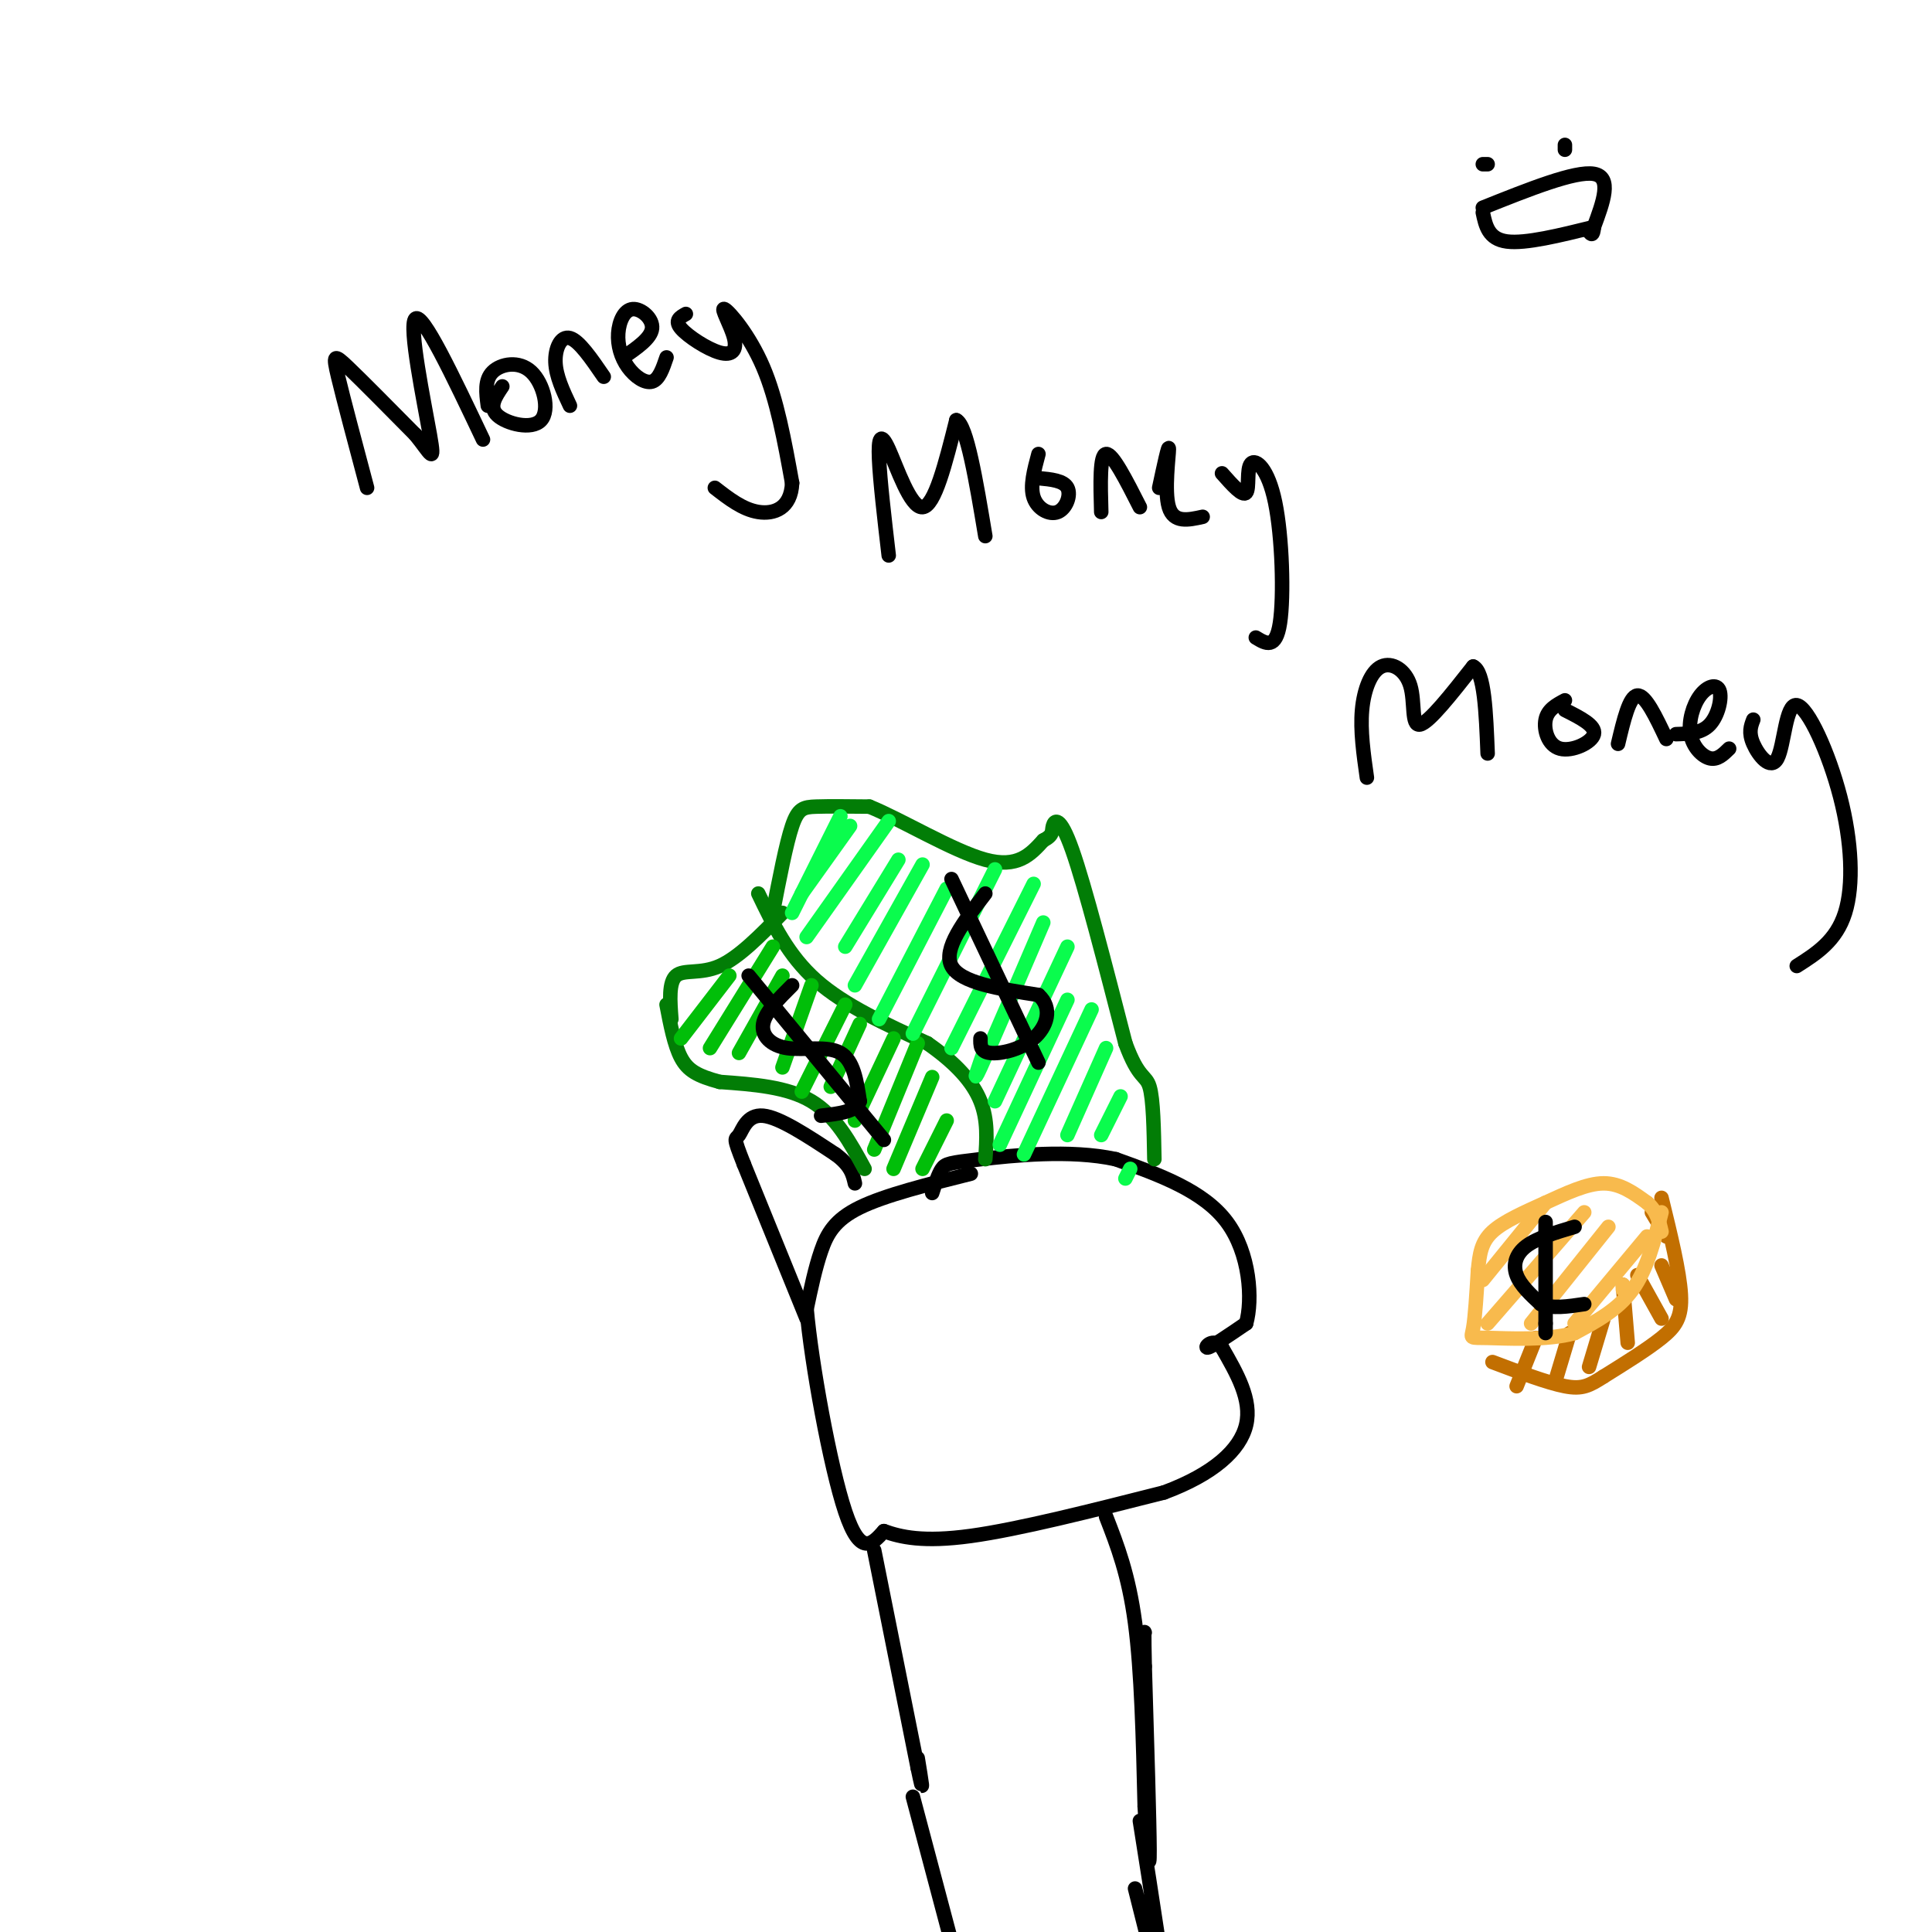 <svg viewBox='0 0 400 400' version='1.1' xmlns='http://www.w3.org/2000/svg' xmlns:xlink='http://www.w3.org/1999/xlink'><g fill='none' stroke='rgb(0,0,0)' stroke-width='3' stroke-linecap='round' stroke-linejoin='round'><path d='M201,243c-8.889,2.222 -17.778,4.444 -23,7c-5.222,2.556 -6.778,5.444 -8,9c-1.222,3.556 -2.111,7.778 -3,12'/><path d='M167,271c0.956,11.022 4.844,32.578 8,42c3.156,9.422 5.578,6.711 8,4'/><path d='M183,317c3.467,1.244 8.133,2.356 18,1c9.867,-1.356 24.933,-5.178 40,-9'/><path d='M241,309c10.222,-3.800 15.778,-8.800 17,-14c1.222,-5.200 -1.889,-10.600 -5,-16'/><path d='M253,279c-1.800,-2.267 -3.800,0.067 -3,0c0.800,-0.067 4.400,-2.533 8,-5'/><path d='M258,274c1.378,-4.867 0.822,-14.533 -4,-21c-4.822,-6.467 -13.911,-9.733 -23,-13'/><path d='M231,240c-9.440,-2.071 -21.542,-0.750 -28,0c-6.458,0.750 -7.274,0.929 -8,2c-0.726,1.071 -1.363,3.036 -2,5'/><path d='M167,273c0.000,0.000 -13.000,-32.000 -13,-32'/><path d='M154,241c-2.357,-5.976 -1.750,-4.917 -1,-6c0.750,-1.083 1.643,-4.310 5,-4c3.357,0.310 9.179,4.155 15,8'/><path d='M173,239c3.167,2.333 3.583,4.167 4,6'/><path d='M181,321c0.000,0.000 9.000,45.000 9,45'/><path d='M190,366c1.500,7.167 0.750,2.583 0,-2'/><path d='M229,314c2.333,6.000 4.667,12.000 6,22c1.333,10.000 1.667,24.000 2,38'/><path d='M237,374c0.578,9.600 1.022,14.600 1,9c-0.022,-5.600 -0.511,-21.800 -1,-38'/><path d='M237,345c-0.167,-7.500 -0.083,-7.250 0,-7'/><path d='M189,372c0.000,0.000 13.000,49.000 13,49'/><path d='M236,377c2.583,16.333 5.167,32.667 5,35c-0.167,2.333 -3.083,-9.333 -6,-21'/></g>
<g fill='none' stroke='rgb(2,125,6)' stroke-width='3' stroke-linecap='round' stroke-linejoin='round'><path d='M179,242c-3.000,-5.500 -6.000,-11.000 -11,-14c-5.000,-3.000 -12.000,-3.500 -19,-4'/><path d='M149,224c-4.600,-1.244 -6.600,-2.356 -8,-5c-1.400,-2.644 -2.200,-6.822 -3,-11'/><path d='M157,185c3.083,6.417 6.167,12.833 12,18c5.833,5.167 14.417,9.083 23,13'/><path d='M192,216c5.978,4.156 9.422,8.044 11,12c1.578,3.956 1.289,7.978 1,12'/><path d='M160,189c1.378,-7.156 2.756,-14.311 4,-18c1.244,-3.689 2.356,-3.911 5,-4c2.644,-0.089 6.822,-0.044 11,0'/><path d='M180,167c6.511,2.622 17.289,9.178 24,11c6.711,1.822 9.356,-1.089 12,-4'/><path d='M216,174c2.202,-1.119 1.708,-1.917 2,-3c0.292,-1.083 1.369,-2.452 4,5c2.631,7.452 6.815,23.726 11,40'/><path d='M233,216c2.778,7.556 4.222,6.444 5,9c0.778,2.556 0.889,8.778 1,15'/><path d='M139,211c-0.289,-3.822 -0.578,-7.644 1,-9c1.578,-1.356 5.022,-0.244 9,-2c3.978,-1.756 8.489,-6.378 13,-11'/></g>
<g fill='none' stroke='rgb(1,190,9)' stroke-width='3' stroke-linecap='round' stroke-linejoin='round'><path d='M141,215c0.000,0.000 10.000,-13.000 10,-13'/><path d='M147,217c0.000,0.000 13.000,-21.000 13,-21'/><path d='M153,218c0.000,0.000 9.000,-16.000 9,-16'/><path d='M162,221c0.000,0.000 6.000,-17.000 6,-17'/><path d='M166,226c0.000,0.000 9.000,-18.000 9,-18'/><path d='M172,225c0.000,0.000 6.000,-13.000 6,-13'/><path d='M177,232c0.000,0.000 8.000,-17.000 8,-17'/><path d='M181,238c0.000,0.000 9.000,-22.000 9,-22'/><path d='M185,242c0.000,0.000 8.000,-19.000 8,-19'/><path d='M191,242c0.000,0.000 5.000,-10.000 5,-10'/></g>
<g fill='none' stroke='rgb(10,252,77)' stroke-width='3' stroke-linecap='round' stroke-linejoin='round'><path d='M164,189c0.000,0.000 10.000,-20.000 10,-20'/><path d='M166,185c0.000,0.000 10.000,-14.000 10,-14'/><path d='M167,194c0.000,0.000 17.000,-24.000 17,-24'/><path d='M175,196c0.000,0.000 11.000,-18.000 11,-18'/><path d='M177,204c0.000,0.000 14.000,-25.000 14,-25'/><path d='M182,211c0.000,0.000 14.000,-27.000 14,-27'/><path d='M189,214c0.000,0.000 17.000,-34.000 17,-34'/><path d='M197,217c0.000,0.000 17.000,-34.000 17,-34'/><path d='M204,217c-1.500,4.167 -3.000,8.333 -1,4c2.000,-4.333 7.500,-17.167 13,-30'/><path d='M206,228c0.000,0.000 15.000,-32.000 15,-32'/><path d='M207,237c0.000,0.000 14.000,-30.000 14,-30'/><path d='M212,239c0.000,0.000 14.000,-30.000 14,-30'/><path d='M221,235c0.000,0.000 8.000,-18.000 8,-18'/><path d='M228,235c0.000,0.000 4.000,-8.000 4,-8'/><path d='M233,244c0.000,0.000 1.000,-2.000 1,-2'/></g>
<g fill='none' stroke='rgb(0,0,0)' stroke-width='3' stroke-linecap='round' stroke-linejoin='round'><path d='M204,185c-4.417,5.750 -8.833,11.500 -7,15c1.833,3.500 9.917,4.750 18,6'/><path d='M215,206c3.071,2.750 1.750,6.625 -1,9c-2.750,2.375 -6.929,3.250 -9,3c-2.071,-0.250 -2.036,-1.625 -2,-3'/><path d='M197,182c0.000,0.000 18.000,38.000 18,38'/><path d='M164,204c-2.798,2.786 -5.595,5.571 -6,8c-0.405,2.429 1.583,4.500 5,5c3.417,0.500 8.262,-0.571 11,1c2.738,1.571 3.369,5.786 4,10'/><path d='M178,228c-0.667,2.167 -4.333,2.583 -8,3'/><path d='M155,202c0.000,0.000 28.000,34.000 28,34'/><path d='M76,101c-2.444,-9.178 -4.889,-18.356 -6,-23c-1.111,-4.644 -0.889,-4.756 2,-2c2.889,2.756 8.444,8.378 14,14'/><path d='M86,90c3.190,3.893 4.167,6.625 3,0c-1.167,-6.625 -4.476,-22.607 -3,-24c1.476,-1.393 7.738,11.804 14,25'/><path d='M104,80c-1.440,2.131 -2.880,4.262 -1,6c1.880,1.738 7.081,3.085 9,1c1.919,-2.085 0.555,-7.600 -2,-10c-2.555,-2.400 -6.301,-1.686 -8,0c-1.699,1.686 -1.349,4.343 -1,7'/><path d='M118,84c-1.444,-3.067 -2.889,-6.133 -3,-9c-0.111,-2.867 1.111,-5.533 3,-5c1.889,0.533 4.444,4.267 7,8'/><path d='M129,74c2.891,-1.979 5.782,-3.959 6,-6c0.218,-2.041 -2.237,-4.144 -4,-4c-1.763,0.144 -2.833,2.533 -3,5c-0.167,2.467 0.571,5.010 2,7c1.429,1.990 3.551,3.426 5,3c1.449,-0.426 2.224,-2.713 3,-5'/><path d='M142,65c-1.207,0.675 -2.414,1.350 -1,3c1.414,1.650 5.448,4.276 8,5c2.552,0.724 3.622,-0.456 3,-3c-0.622,-2.544 -2.937,-6.454 -2,-6c0.937,0.454 5.125,5.273 8,12c2.875,6.727 4.438,15.364 6,24'/><path d='M164,100c-0.222,5.289 -3.778,6.511 -7,6c-3.222,-0.511 -6.111,-2.756 -9,-5'/><path d='M184,115c-0.905,-7.762 -1.810,-15.524 -2,-20c-0.190,-4.476 0.333,-5.667 2,-2c1.667,3.667 4.476,12.190 7,12c2.524,-0.190 4.762,-9.095 7,-18'/><path d='M198,87c2.167,1.000 4.083,12.500 6,24'/><path d='M215,94c-0.893,3.327 -1.786,6.655 -1,9c0.786,2.345 3.250,3.708 5,3c1.750,-0.708 2.786,-3.488 2,-5c-0.786,-1.512 -3.393,-1.756 -6,-2'/><path d='M228,106c-0.167,-5.917 -0.333,-11.833 1,-12c1.333,-0.167 4.167,5.417 7,11'/><path d='M240,101c1.000,-4.667 2.000,-9.333 2,-8c0.000,1.333 -1.000,8.667 0,12c1.000,3.333 4.000,2.667 7,2'/><path d='M253,98c2.136,2.418 4.271,4.836 5,4c0.729,-0.836 0.051,-4.925 1,-6c0.949,-1.075 3.525,0.864 5,8c1.475,7.136 1.850,19.467 1,25c-0.850,5.533 -2.925,4.266 -5,3'/><path d='M283,161c-0.692,-4.860 -1.384,-9.719 -1,-14c0.384,-4.281 1.845,-7.982 4,-9c2.155,-1.018 5.003,0.649 6,4c0.997,3.351 0.142,8.386 2,8c1.858,-0.386 6.429,-6.193 11,-12'/><path d='M305,138c2.333,1.000 2.667,9.500 3,18'/><path d='M324,145c-1.786,0.952 -3.571,1.905 -4,4c-0.429,2.095 0.500,5.333 3,6c2.500,0.667 6.571,-1.238 7,-3c0.429,-1.762 -2.786,-3.381 -6,-5'/><path d='M335,154c1.167,-4.917 2.333,-9.833 4,-10c1.667,-0.167 3.833,4.417 6,9'/><path d='M347,152c2.634,-0.076 5.268,-0.151 7,-2c1.732,-1.849 2.564,-5.471 2,-7c-0.564,-1.529 -2.522,-0.967 -4,1c-1.478,1.967 -2.475,5.337 -2,8c0.475,2.663 2.421,4.618 4,5c1.579,0.382 2.789,-0.809 4,-2'/><path d='M363,149c-0.512,1.332 -1.023,2.664 0,5c1.023,2.336 3.581,5.676 5,3c1.419,-2.676 1.700,-11.367 4,-11c2.300,0.367 6.619,9.791 9,19c2.381,9.209 2.823,18.203 1,24c-1.823,5.797 -5.912,8.399 -10,11'/></g>
<g fill='none' stroke='rgb(194,111,1)' stroke-width='3' stroke-linecap='round' stroke-linejoin='round'><path d='M344,248c1.867,7.622 3.733,15.244 4,20c0.267,4.756 -1.067,6.644 -4,9c-2.933,2.356 -7.467,5.178 -12,8'/><path d='M332,285c-2.978,1.911 -4.422,2.689 -8,2c-3.578,-0.689 -9.289,-2.844 -15,-5'/><path d='M314,287c0.000,0.000 4.000,-10.000 4,-10'/><path d='M322,286c0.000,0.000 3.000,-10.000 3,-10'/><path d='M329,283c0.000,0.000 3.000,-10.000 3,-10'/><path d='M337,278c0.000,0.000 -1.000,-12.000 -1,-12'/><path d='M344,273c0.000,0.000 -5.000,-9.000 -5,-9'/><path d='M347,269c0.000,0.000 -3.000,-7.000 -3,-7'/><path d='M345,256c0.000,0.000 -3.000,-5.000 -3,-5'/></g>
<g fill='none' stroke='rgb(248,186,77)' stroke-width='3' stroke-linecap='round' stroke-linejoin='round'><path d='M344,251c-1.500,5.917 -3.000,11.833 -6,16c-3.000,4.167 -7.500,6.583 -12,9'/><path d='M326,276c-5.738,1.595 -14.083,1.083 -18,1c-3.917,-0.083 -3.405,0.262 -3,-2c0.405,-2.262 0.702,-7.131 1,-12'/><path d='M306,263c0.330,-3.381 0.656,-5.834 3,-8c2.344,-2.166 6.708,-4.045 11,-6c4.292,-1.955 8.512,-3.987 12,-4c3.488,-0.013 6.244,1.994 9,4'/><path d='M341,249c2.000,1.667 2.500,3.833 3,6'/><path d='M307,265c0.000,0.000 13.000,-16.000 13,-16'/><path d='M308,274c0.000,0.000 20.000,-23.000 20,-23'/><path d='M317,274c0.000,0.000 16.000,-20.000 16,-20'/><path d='M326,274c0.000,0.000 15.000,-18.000 15,-18'/><path d='M336,267c0.000,0.000 0.000,-1.000 0,-1'/></g>
<g fill='none' stroke='rgb(0,0,0)' stroke-width='3' stroke-linecap='round' stroke-linejoin='round'><path d='M326,254c-3.889,1.156 -7.778,2.311 -10,4c-2.222,1.689 -2.778,3.911 -2,6c0.778,2.089 2.889,4.044 5,6'/><path d='M319,270c2.333,1.000 5.667,0.500 9,0'/><path d='M320,253c0.000,0.000 0.000,21.000 0,21'/><path d='M320,274c0.000,3.500 0.000,1.750 0,0'/><path d='M307,34c0.000,0.000 1.000,0.000 1,0'/><path d='M324,31c0.000,0.000 0.000,-1.000 0,-1'/><path d='M307,43c9.583,-3.833 19.167,-7.667 23,-7c3.833,0.667 1.917,5.833 0,11'/><path d='M330,47c-0.167,2.000 -0.583,1.500 -1,1'/><path d='M307,44c0.583,2.750 1.167,5.500 5,6c3.833,0.500 10.917,-1.250 18,-3'/></g>
</svg>